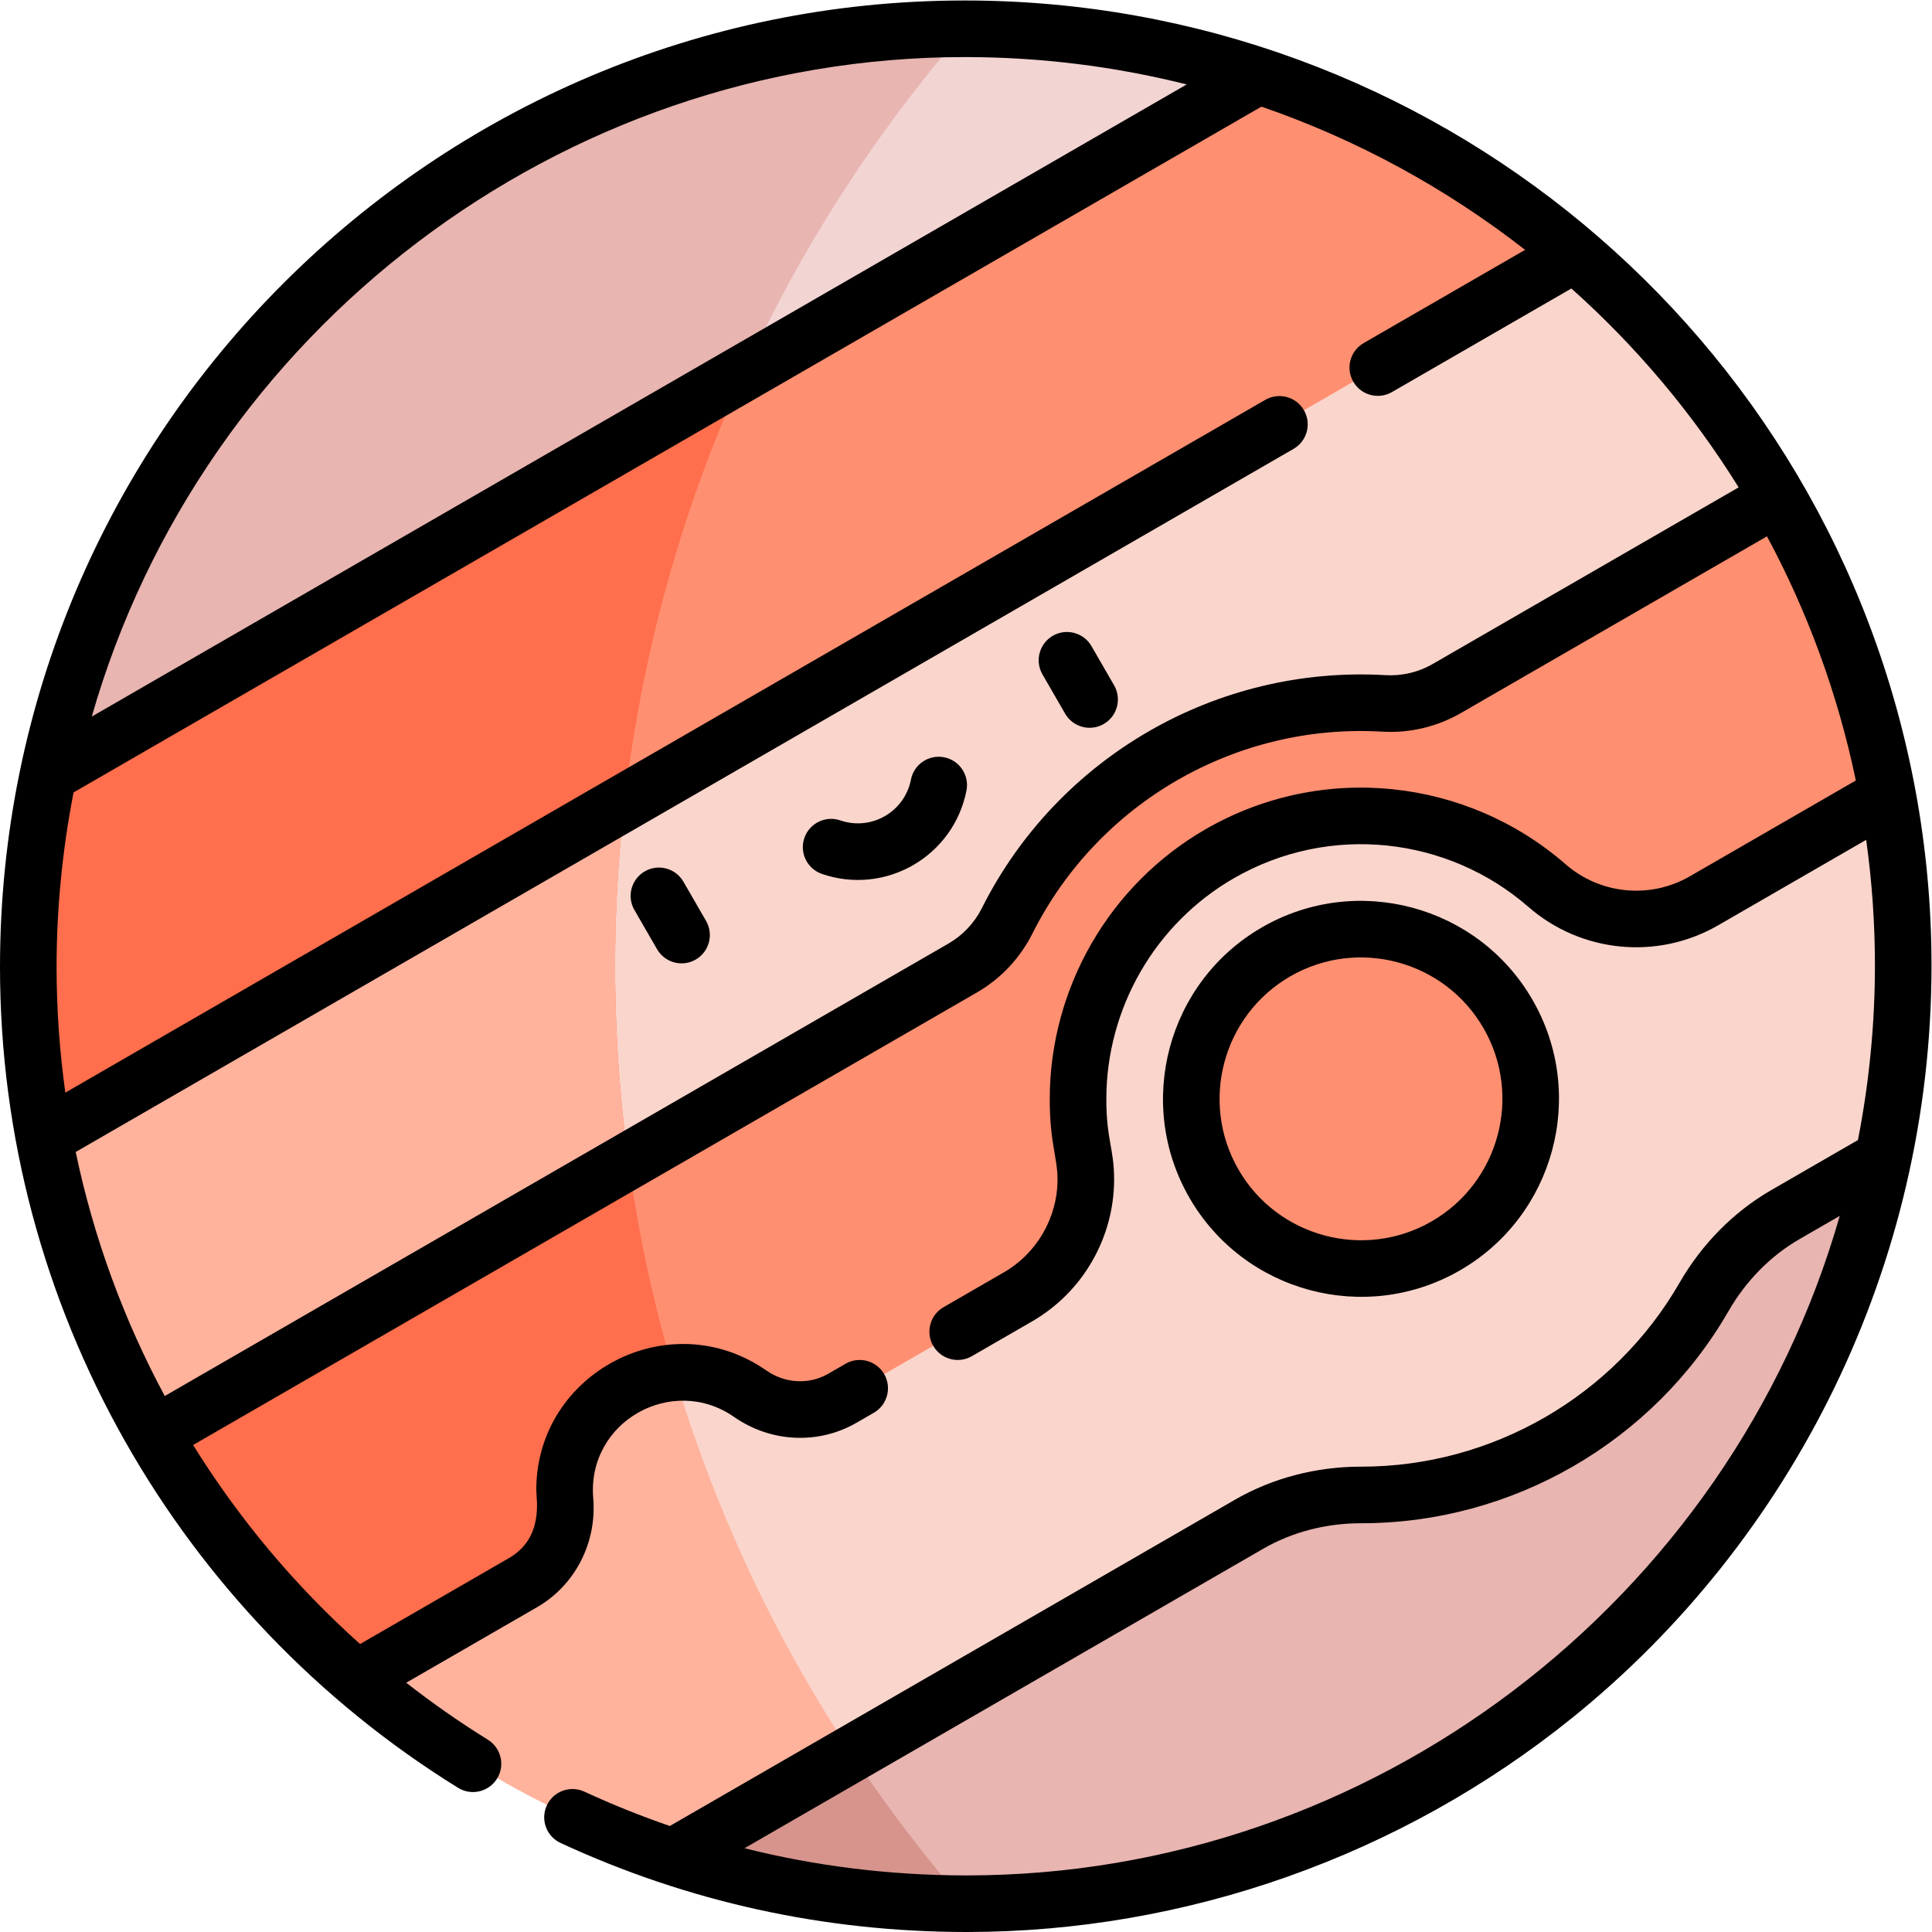 <svg xmlns="http://www.w3.org/2000/svg" xmlns:svg="http://www.w3.org/2000/svg" id="svg11043" xml:space="preserve" width="682.667" height="682.667" viewBox="0 0 682.667 682.667"><defs id="defs11047"><clipPath clipPathUnits="userSpaceOnUse" id="clipPath11057"><path d="M 0,512 H 512 V 0 H 0 Z" id="path11055"></path></clipPath></defs><g id="g11049" transform="matrix(1.333,0,0,-1.333,0,682.667)"><g id="g11051"><g id="g11053" clip-path="url(#clipPath11057)"><g id="g11059" transform="translate(318.827,147.184)"><path d="m 0,0 -99.39,-90.08 v -29.853 l 36.52,-19.733 c 42.244,-0.051 85.064,10.662 124.281,33.303 63.727,36.791 104.975,97.55 118.963,164.316 z" style="fill:#e8b5b1;fill-opacity:1;fill-rule:nonzero;stroke:none" id="path11061"></path></g><g id="g11063" transform="translate(471.185,380.234)"><path d="m 0,0 -32.968,28.784 -20.706,35.862 c -24.88,21.275 -53.485,37.163 -83.962,47.163 h -60 L -318.672,41.931 v -282.775 l 48.254,-48.254 133.059,30.07 166.51,180.222 C 24.129,-51.791 14.522,-25.152 0,0" style="fill:#ff8f71;fill-opacity:1;fill-rule:nonzero;stroke:none" id="path11065"></path></g><g id="g11067" transform="translate(417.512,444.881)"><path d="m 0,0 -251.973,-145.472 -13.025,-47.32 14.061,-47.717 88.594,51.149 c 5.076,2.93 9.176,7.287 11.806,12.524 8.884,17.697 22.865,33.085 41.297,43.727 18.431,10.64 38.749,15.054 58.517,13.9 5.852,-0.342 11.674,1.03 16.75,3.961 l 87.647,50.602 C 39.152,-39.495 20.886,-17.856 0,0" style="fill:#fad5cb;fill-opacity:1;fill-rule:nonzero;stroke:none" id="path11069"></path></g><g id="g11071" transform="translate(383.264,181.884)"><path d="m 0,0 c -21.514,-12.421 -49.039,-5.053 -61.465,16.469 -12.426,21.523 -5.044,49.043 16.47,61.464 21.514,12.42 49.038,5.054 61.466,-16.469 C 28.895,39.944 21.518,12.423 0,0 M 117.073,119.545 68.427,91.46 C 55.108,83.771 38.384,85.406 26.791,95.511 3.3,115.987 -31.509,120.355 -59.993,103.91 -88.479,87.464 -102.1,55.136 -96.111,24.555 c 2.954,-15.091 -3.993,-30.393 -17.31,-38.082 l -46.589,-26.897 c -7.674,-4.43 -17.142,-3.815 -24.416,1.245 -5.885,4.095 -13.035,6.038 -20.179,5.519 v -100.961 l 47.084,-0.007 105.353,60.828 c 9.025,5.211 19.286,7.773 29.707,7.766 37.368,-0.025 72.178,20.025 90.881,52.469 5.205,9.028 12.555,16.632 21.579,21.843 l 25.939,14.975 c 6.576,31.393 7.119,64.109 1.135,96.292" style="fill:#fad5cb;fill-opacity:1;fill-rule:nonzero;stroke:none" id="path11073"></path></g><g id="g11075" transform="translate(255.957,504.481)"><path d="M 0,0 C 26.431,-0.022 52.637,-4.249 77.593,-12.438 L -58.727,-91.14 v 58.197 z" style="fill:#f2d4d3;fill-opacity:1;fill-rule:nonzero;stroke:none" id="path11077"></path></g><g id="g11079" transform="translate(208.571,47.256)"><path d="M 0,0 -30.121,-27.299 C -5.192,-35.479 20.984,-39.706 47.386,-39.738 36.325,-27.017 26.257,-13.731 17.172,0 Z" style="fill:#d6948c;fill-opacity:1;fill-rule:nonzero;stroke:none" id="path11081"></path></g><g id="g11083" transform="translate(197.231,413.342)"><path d="m 0,0 h -38.747 l -145.684,-106.479 c -6.577,-31.392 -7.12,-64.109 -1.136,-96.292 l 20.706,-35.862 8.445,-42.943 c 14.521,-25.152 32.789,-46.79 53.674,-64.647 h 84.17 v 81.105 C -44.378,-178.022 -38.182,-83.572 0,0" style="fill:#ff6f4d;fill-opacity:1;fill-rule:nonzero;stroke:none" id="path11085"></path></g><g id="g11087" transform="translate(165.539,299.409)"><path d="m 0,0 -153.876,-88.838 c 5.022,-27.015 14.629,-53.653 29.151,-78.806 L 1.035,-95.037 C -3.285,-63.525 -3.631,-31.582 0,0" style="fill:#ffb39d;fill-opacity:1;fill-rule:nonzero;stroke:none" id="path11089"></path></g><g id="g11091" transform="translate(165.312,144.124)"><path d="m 0,0 c -10.846,-6.262 -16.523,-18.038 -15.534,-29.742 0.746,-8.829 -3.456,-17.337 -11.13,-21.768 l -44.16,-25.495 c 24.88,-21.274 53.485,-37.161 83.962,-47.162 l 47.293,27.299 C 39.493,-65.226 23.795,-31.166 13.346,4.1 8.785,3.768 4.227,2.439 0,0" style="fill:#ffb39d;fill-opacity:1;fill-rule:nonzero;stroke:none" id="path11093"></path></g><g id="g11095" transform="translate(131.762,471.18)"><path d="M 0,0 C -63.726,-36.791 -104.975,-97.551 -118.962,-164.316 L 65.469,-57.838 C 80.254,-25.476 99.815,5.263 124.195,33.302 81.979,33.339 39.19,22.626 0,0" style="fill:#e8b5b1;fill-opacity:1;fill-rule:nonzero;stroke:none" id="path11097"></path></g><g id="g11099" transform="translate(256.256,15)"><path d="m 0,0 h -0.289 c -20.015,0.025 -39.611,2.443 -58.619,7.205 31.46,18.159 49.426,28.533 84.88,49.004 L 78.59,86.59 c 7.661,4.422 16.622,6.76 25.916,6.76 0.036,0.002 0.072,0.002 0.109,0 40.033,0 77.316,21.539 97.31,56.222 4.648,8.063 11.16,14.666 18.832,19.096 l 10.663,6.156 C 202.118,72.553 107.438,0 0,0 m 123.533,321.129 c -3.81,-2.201 -8.165,-3.229 -12.562,-2.969 -44.79,2.611 -86.894,-21.788 -106.954,-61.75 -1.983,-3.945 -5.043,-7.193 -8.854,-9.394 -24.835,-14.338 -183.85,-106.143 -207.745,-119.938 -10.846,20.174 -18.853,41.938 -23.604,64.688 31.676,18.289 215.252,124.273 322.827,186.379 3.587,2.07 4.816,6.658 2.745,10.244 -2.071,3.59 -6.659,4.814 -10.245,2.746 -103.075,-59.508 -275.928,-159.303 -318.075,-183.637 -1.541,11.016 -2.322,22.168 -2.322,33.283 0,15.492 1.527,31.045 4.502,46.293 13.857,7.998 301.136,173.855 314.877,181.787 25.412,-8.757 48.998,-21.662 69.89,-37.965 l -42.798,-24.709 c -3.587,-2.07 -4.817,-6.656 -2.745,-10.244 2.068,-3.585 6.653,-4.817 10.245,-2.746 l 47.564,27.459 c 17.127,-15.285 32.1,-33.011 44.336,-52.717 z M -0.519,482 h 0.213 c 20.144,-0.018 39.79,-2.527 58.62,-7.254 C 25.596,455.856 -199.095,326.136 -231.932,307.178 -202.631,409.447 -107.955,482 -0.519,482 M 251.455,287.804 C 228.94,408.915 123.031,496.896 -0.299,497 h -0.22 c -140.455,0 -255.737,-114.299 -255.737,-256.219 0,-90.176 47.57,-171.863 121.428,-217.561 3.521,-2.18 8.143,-1.09 10.324,2.431 2.18,3.523 1.091,8.145 -2.432,10.325 -7.519,4.652 -14.733,9.704 -21.634,15.102 l 34.713,20.041 c 9.903,5.717 15.861,16.931 14.853,28.887 -1.695,20.297 20.957,32.917 37.303,21.543 10.051,-6.994 22.659,-7.236 32.449,-1.584 l 4.63,2.673 c 3.587,2.07 4.816,6.657 2.745,10.245 -2.07,3.587 -6.657,4.813 -10.245,2.745 l -4.63,-2.673 c -4.93,-2.846 -11.271,-2.649 -16.382,0.906 -25.744,17.913 -60.964,-0.638 -60.964,-31.674 0,-2.54 2.057,-12.698 -7.259,-18.078 l -39.454,-22.777 c -17.242,15.432 -32.136,33.223 -44.258,52.762 23.298,13.452 182.854,105.569 207.732,119.931 6.355,3.669 11.458,9.083 14.759,15.656 17.419,34.701 54.016,55.79 92.674,53.505 7.342,-0.434 14.583,1.283 20.937,4.953 l 81.096,46.82 c 10.725,-19.953 18.75,-41.671 23.555,-64.717 L 191.685,264.84 c -10.566,-6.1 -23.801,-4.771 -32.958,3.209 -26.085,22.738 -64.394,27.178 -95.462,9.241 -25.449,-14.692 -41.257,-42.096 -41.257,-71.515 0,-11.672 2.061,-15.466 2.061,-21.267 0,-10.139 -5.454,-19.587 -14.232,-24.656 l -15.978,-9.224 c -3.587,-2.07 -4.816,-6.657 -2.745,-10.245 2.069,-3.584 6.654,-4.817 10.245,-2.745 l 15.979,9.223 c 13.404,7.742 21.731,22.166 21.731,37.647 0,8.16 -2.061,10.493 -2.061,21.267 0,24.078 12.934,46.503 33.757,58.525 25.554,14.754 56.885,10.937 78.106,-7.558 13.98,-12.187 34.189,-14.2 50.314,-4.892 l 39.237,22.653 c 1.541,-11.015 2.322,-22.168 2.322,-33.283 0,-15.494 -1.527,-31.048 -4.502,-46.292 l -22.985,-13.271 c -9.952,-5.746 -18.364,-14.251 -24.327,-24.593 -17.326,-30.054 -49.625,-48.714 -84.315,-48.714 -0.036,0.001 -0.075,0.001 -0.109,0 -11.923,0 -23.479,-3.033 -33.416,-8.771 L 18.472,69.198 C -46.691,31.574 -29.666,41.404 -78.701,13.1 c -7.663,2.643 -15.221,5.67 -22.652,9.106 -3.759,1.739 -8.216,0.101 -9.955,-3.658 -1.739,-3.759 -0.101,-8.217 3.659,-9.955 C -73.907,-7.016 -37.792,-14.954 -0.299,-15 H 0 c 58.124,0 115.131,20.166 160.518,56.782 58.283,47.021 95.226,119.731 95.226,199.438 0,15.601 -1.443,31.274 -4.289,46.584" style="fill:#000000;fill-opacity:1;fill-rule:nonzero;stroke:none" id="path11101"></path></g><g id="g11103" transform="translate(181.161,278.406)"><path d="M 0,0 C -2.07,3.587 -6.659,4.815 -10.245,2.745 -13.832,0.674 -15.062,-3.913 -12.99,-7.5 l 6,-10.393 c 2.071,-3.588 6.66,-4.815 10.245,-2.745 3.587,2.072 4.816,6.659 2.745,10.245 z" style="fill:#000000;fill-opacity:1;fill-rule:nonzero;stroke:none" id="path11105"></path></g><g id="g11107" transform="translate(289.325,340.856)"><path d="M 0,0 C -2.07,3.587 -6.66,4.813 -10.245,2.745 -13.832,0.674 -15.062,-3.913 -12.99,-7.5 l 6,-10.393 c 1.388,-2.406 3.91,-3.751 6.502,-3.751 1.272,0 2.562,0.325 3.743,1.006 3.587,2.072 4.816,6.659 2.745,10.245 z" style="fill:#000000;fill-opacity:1;fill-rule:nonzero;stroke:none" id="path11109"></path></g><g id="g11111" transform="translate(250.268,311.391)"><path d="m 0,0 c -4.064,0.803 -8.005,-1.855 -8.8,-5.921 -1.677,-8.568 -10.505,-13.63 -18.723,-10.809 -3.913,1.341 -8.184,-0.744 -9.528,-4.663 -1.344,-3.918 0.744,-8.183 4.662,-9.527 16.818,-5.768 34.887,4.617 38.31,22.12 C 6.716,-4.735 4.065,-0.795 0,0" style="fill:#000000;fill-opacity:1;fill-rule:nonzero;stroke:none" id="path11113"></path></g><g id="g11115" transform="translate(342.019,253.321)"><path d="M 0,0 C 17.907,10.336 40.884,4.18 51.221,-13.724 61.558,-31.628 55.4,-54.604 37.495,-64.942 19.589,-75.28 -3.388,-69.125 -13.725,-51.219 -24.062,-33.313 -17.904,-10.337 0,0 M 44.995,-77.933 C 70.063,-63.46 78.684,-31.292 64.211,-6.224 49.738,18.844 17.567,27.463 -7.5,12.99 -32.567,-1.482 -41.188,-33.65 -26.715,-58.719 c 14.478,-25.075 46.652,-33.682 71.71,-19.214" style="fill:#000000;fill-opacity:1;fill-rule:nonzero;stroke:none" id="path11117"></path></g></g></g></g></svg>